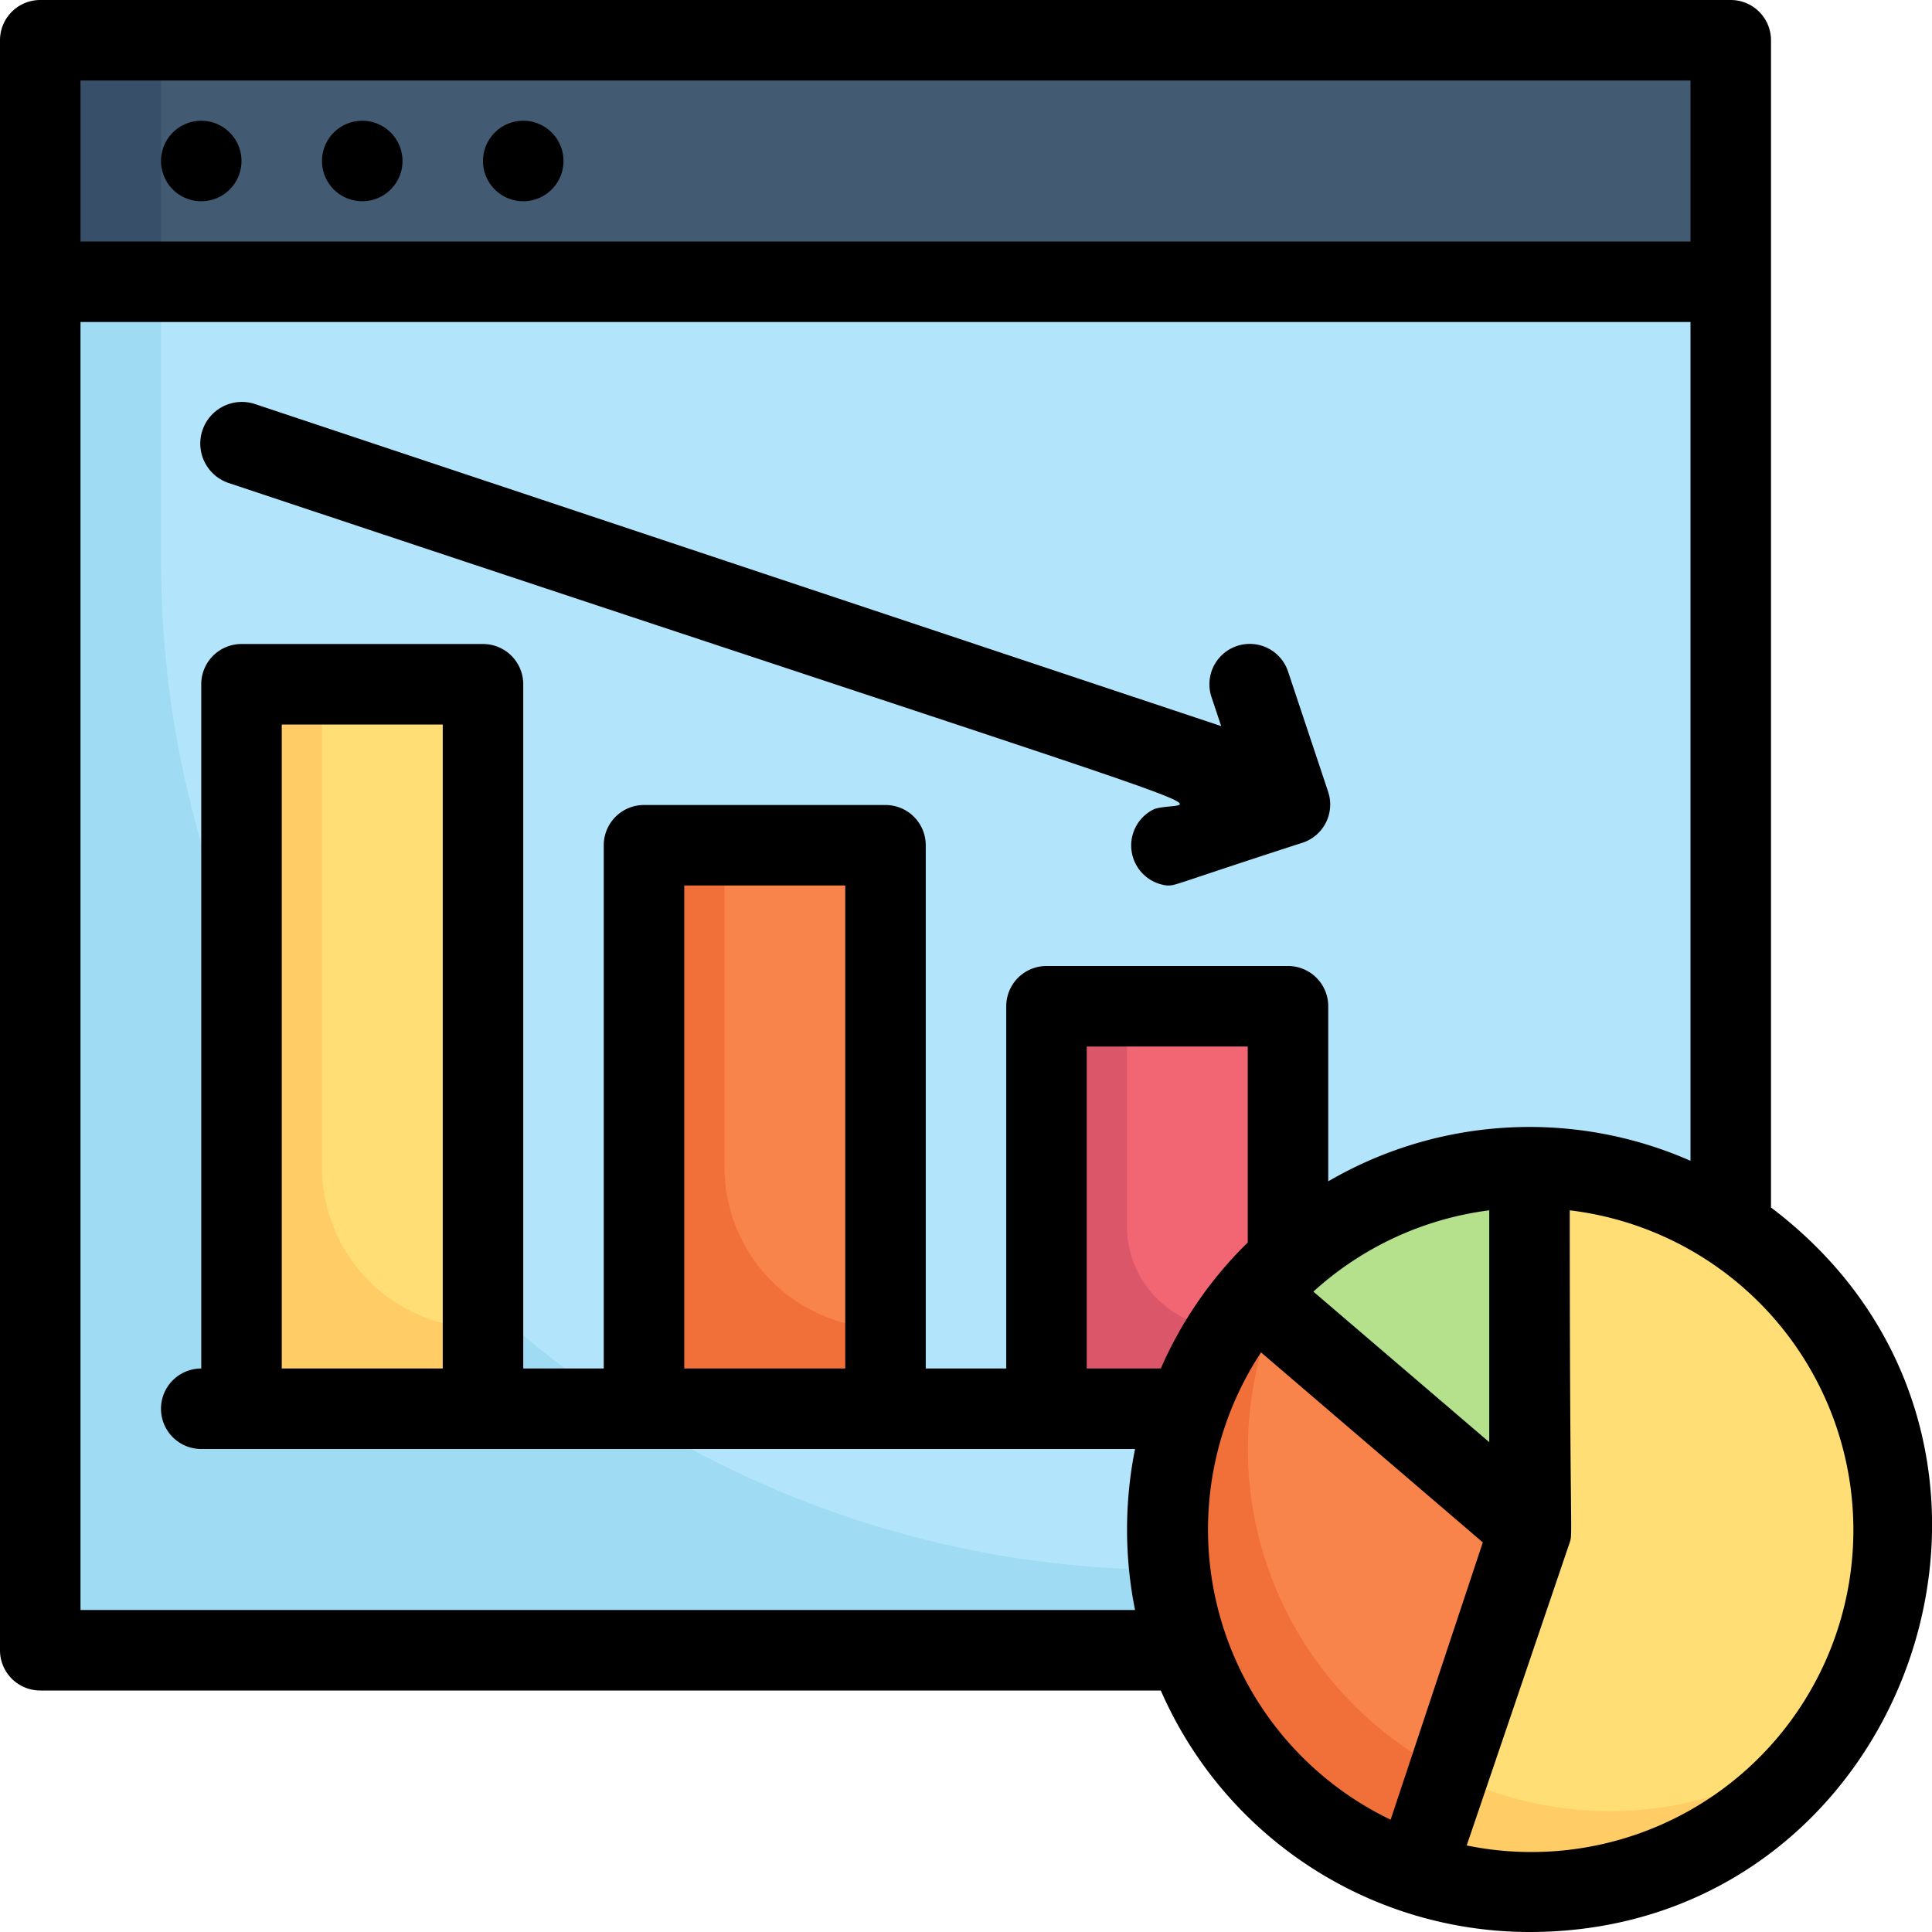<svg xmlns="http://www.w3.org/2000/svg" viewBox="0 0 48 48"><defs><style>.cls-1{fill:#374f68;}.cls-2{fill:#425b72;}.cls-3{fill:#9fdbf3;}.cls-4{fill:#b2e5fb;}.cls-5{fill:#fc6;}.cls-6{fill:#ffde76;}.cls-7{fill:#f16f39;}.cls-8{fill:#f8834b;}.cls-9{fill:#db5669;}.cls-10{fill:#f26674;}.cls-11{fill:#9dcc6b;}.cls-12{fill:#b5e08c;}</style></defs><title>crisis management</title><g id="crisis_management" data-name="crisis management"><rect class="cls-1" x="1" y="1" width="42" height="6"/><rect class="cls-2" x="4" y="1" width="39" height="6"/><path class="cls-3" d="M43,7V30.52C35.93,25.77,26.57,32.79,29.52,41H1V7Z"/><path class="cls-4" d="M43,7V30.52A9,9,0,0,0,29.06,39,25.06,25.06,0,0,1,4,13.94V7Z"/><rect class="cls-5" x="6" y="17" width="6" height="18"/><path class="cls-6" d="M12,17c0,16.82-.1,16,0,16a4,4,0,0,1-4-4V17Z"/><rect class="cls-7" x="16" y="21" width="6" height="14"/><path class="cls-8" d="M22,21c0,12.64-.1,12,0,12a4,4,0,0,1-4-4V21Z"/><path class="cls-9" d="M32,25v6.3A9,9,0,0,0,29.52,35H26V25Z"/><path class="cls-10" d="M32,25c0,8.86.38,5.08-1.47,8A2.53,2.53,0,0,1,28,30.47V25Z"/><path class="cls-7" d="M38,38c-2.21,7.39-1.65,5.5-2.59,8.62a9,9,0,0,1-4.24-14.47C31.85,32.72,30.82,31.84,38,38Z"/><path class="cls-5" d="M47,38a9,9,0,0,1-11.59,8.62c1-3.22.4-1.32,2.59-8.62V29A9,9,0,0,1,47,38Z"/><path class="cls-11" d="M38,29v9c-7.18-6.16-6.11-5.24-6.83-5.85A9,9,0,0,1,38,29Z"/><path class="cls-8" d="M38,38l-1.84,6.14a9,9,0,0,1-4.48-11.56Z"/><path class="cls-12" d="M38,29v9l-6.32-5.42a8.77,8.77,0,0,1,1-1.85A8.89,8.89,0,0,1,38,29Z"/><path class="cls-6" d="M45.28,43.28a9,9,0,0,1-9.12.86L38,38V29A9,9,0,0,1,45.28,43.28Z"/><path d="M5.68,12c27.23,9.07,23.94,7.79,23,8.1A1,1,0,0,0,29,22c.23,0,.08,0,3.32-1.05A1,1,0,0,0,33,19.68l-1-3a1,1,0,0,0-1.9.64l.24.72-24-8A1,1,0,0,0,5.68,12Z"/><path d="M44,30V1a1,1,0,0,0-1-1H1A1,1,0,0,0,0,1V41a1,1,0,0,0,1,1H28.84A10,10,0,0,0,38,48C47.5,48,51.71,35.83,44,30ZM2,2H42V6H2ZM2,40V8H42V28.84a9.93,9.93,0,0,0-9,.51V25a1,1,0,0,0-1-1H26a1,1,0,0,0-1,1v9H23V21a1,1,0,0,0-1-1H16a1,1,0,0,0-1,1V34H13V17a1,1,0,0,0-1-1H6a1,1,0,0,0-1,1V34a1,1,0,0,0,0,2H28.2a10.16,10.16,0,0,0,0,4Zm29-9.13A9.93,9.93,0,0,0,28.84,34H27V26h4Zm6-.8v5.76l-4.37-3.74A8,8,0,0,1,37,30.07ZM21,34H17V22h4ZM11,34H7V18h4Zm20.33-.4,5.51,4.72-2.29,6.89A8,8,0,0,1,31.33,33.6Zm5.11,12.25L39,38.32c.08-.25,0,0,0-8.25a8,8,0,1,1-2.56,15.78Z"/><path d="M5,3A1,1,0,0,0,5,5,1,1,0,0,0,5,3Z"/><path d="M9,3A1,1,0,0,0,9,5,1,1,0,0,0,9,3Z"/><path d="M13,3a1,1,0,0,0,0,2A1,1,0,0,0,13,3Z"/></g></svg>